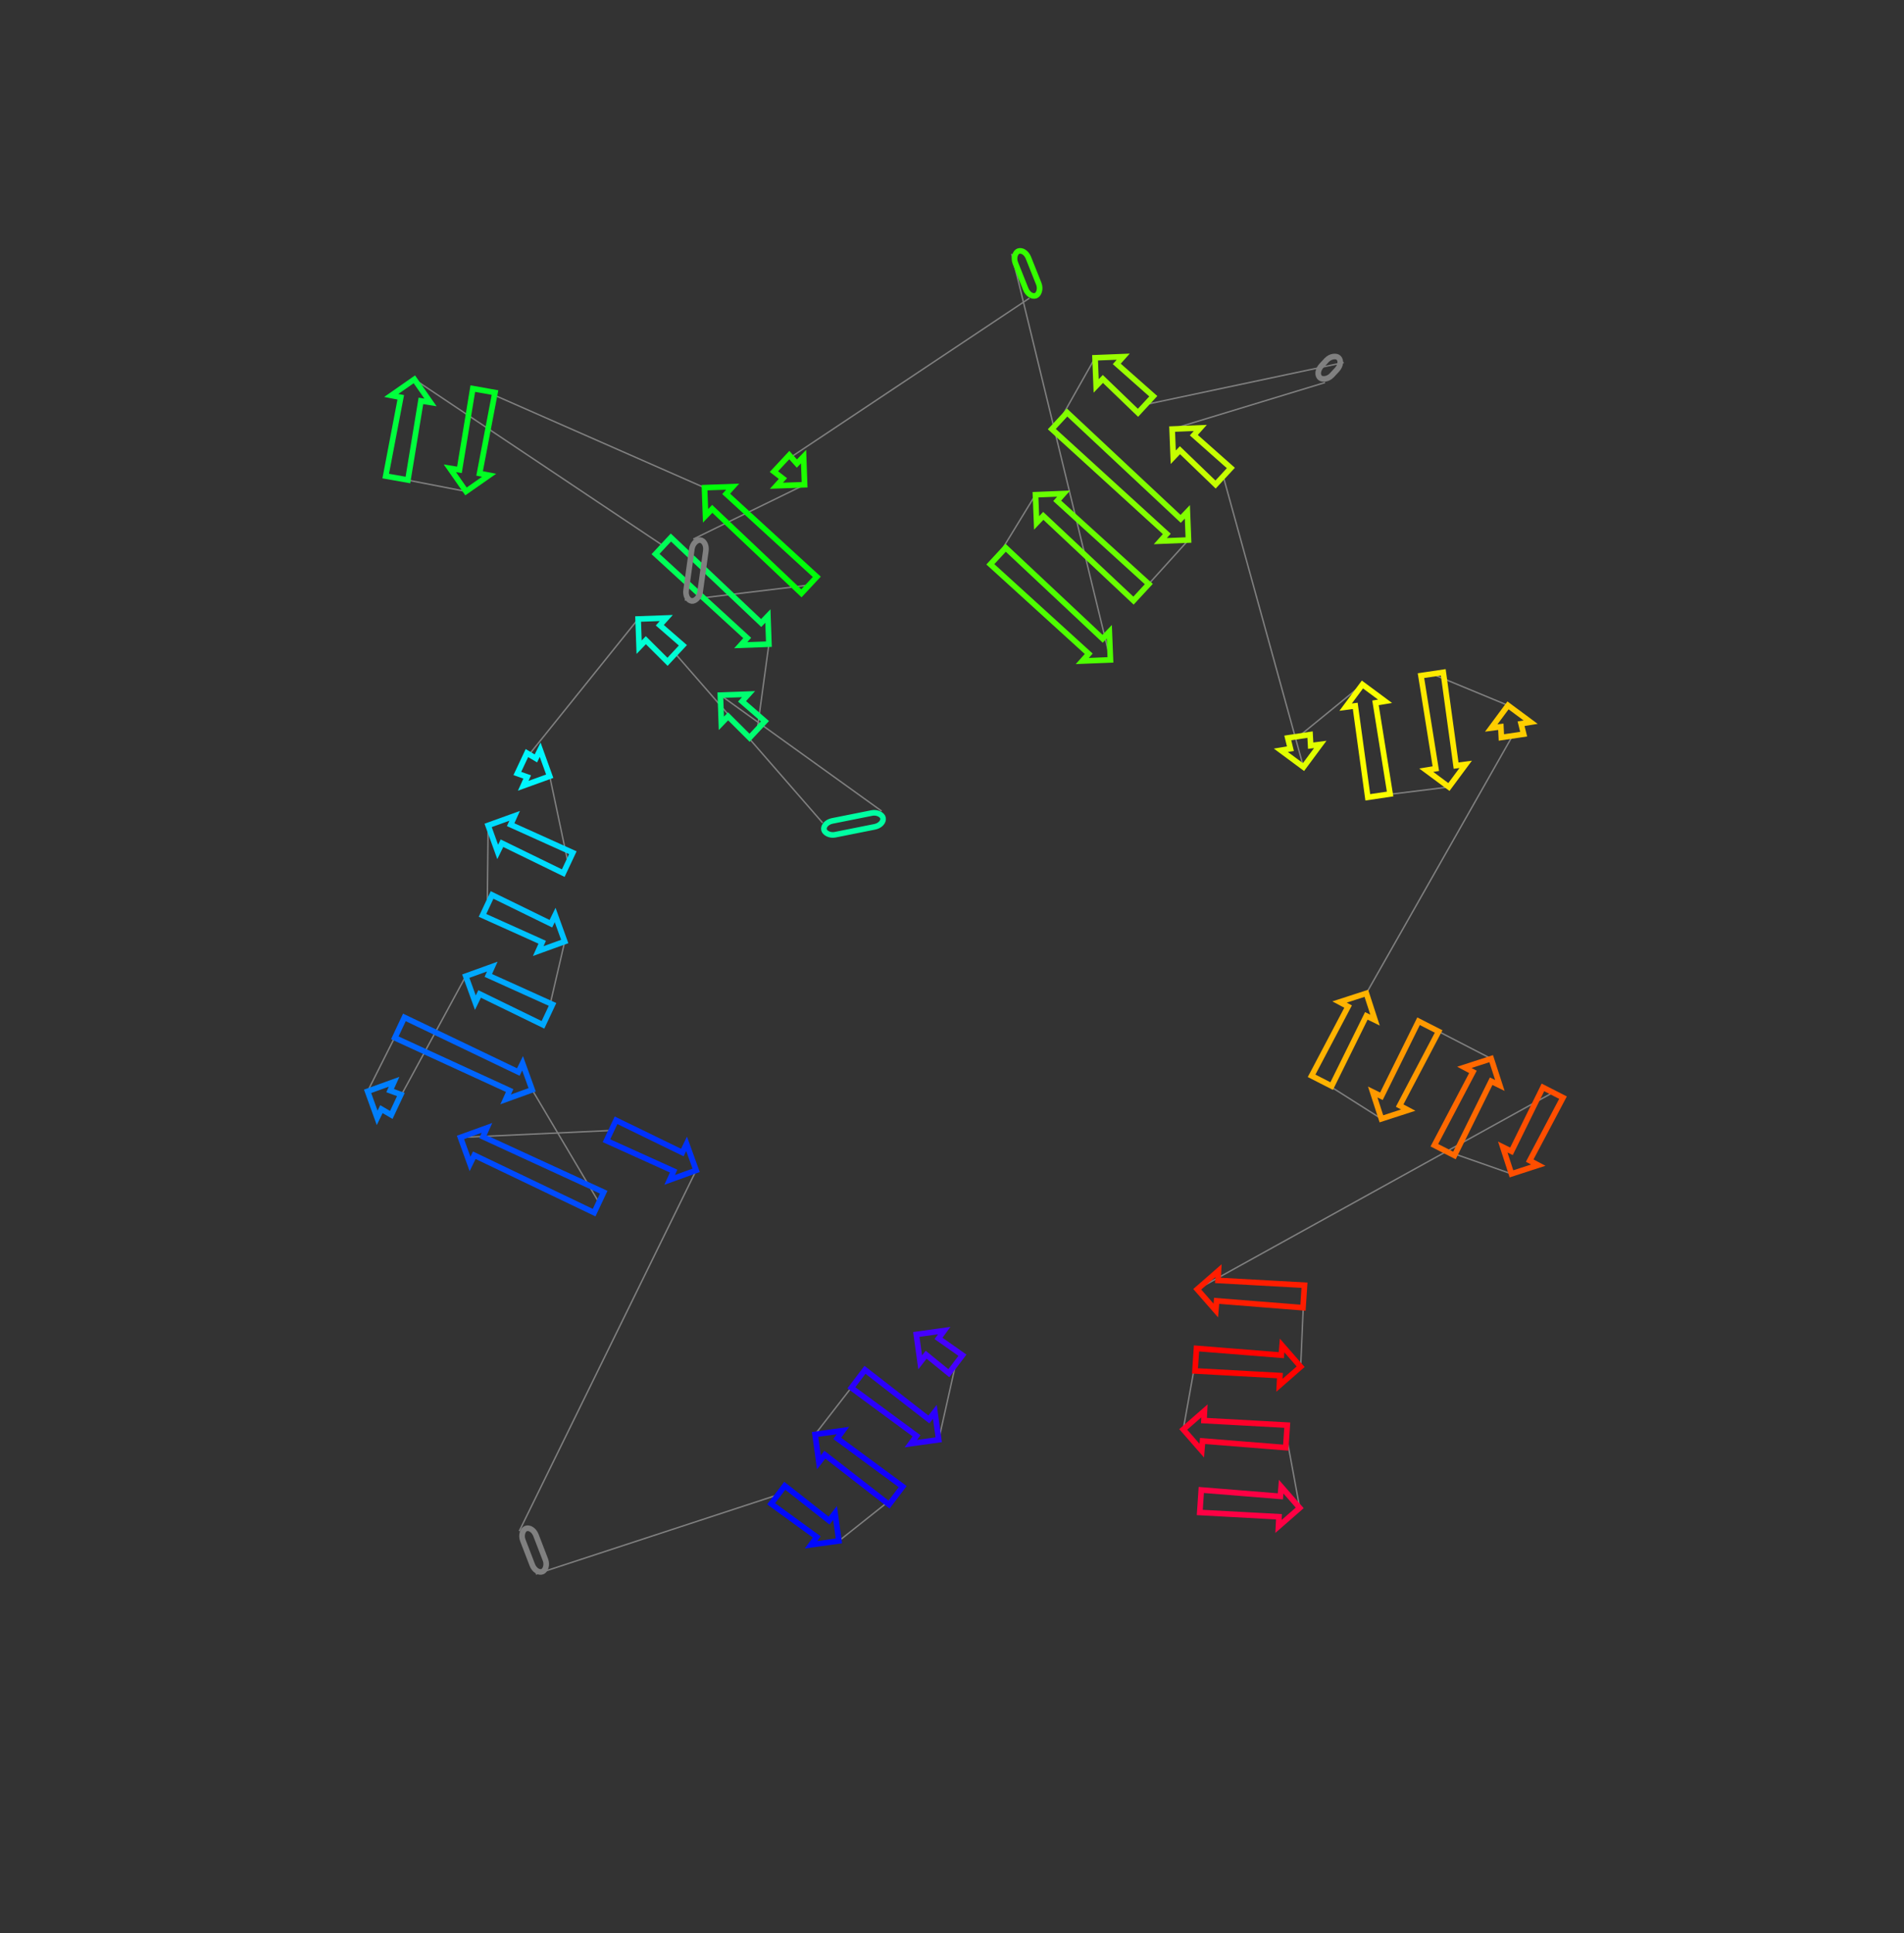 <?xml version="1.0" encoding="utf-8" ?>
<svg baseProfile="full" height="1371.93" version="1.1" width="1351.235" xmlns="http://www.w3.org/2000/svg" xmlns:ev="http://www.w3.org/2001/xml-events" xmlns:xlink="http://www.w3.org/1999/xlink"><rect width="100%" height="100%" fill="#333333" stroke="none"/><defs /><line style="stroke: grey; opacity: 2.0" x1="678.193" x2="666.191" y1="968.122" y2="1021.743" /><line style="stroke: grey; opacity: 2.0" x1="609.032" x2="578.416" y1="978.485" y2="1017.951" /><line style="stroke: grey; opacity: 2.0" x1="635.789" x2="595.359" y1="1061.371" y2="1093.521" /><line style="stroke: grey; opacity: 2.0" x1="552.109" x2="380.283" y1="1060.788" y2="1117.117" /><line style="stroke: grey; opacity: 2.0" x1="368.517" x2="494.049" y1="1086.558" y2="830.545" /><line style="stroke: grey; opacity: 2.0" x1="433.797" x2="326.778" y1="802.264" y2="807.196" /><line style="stroke: grey; opacity: 2.0" x1="425.043" x2="377.663" y1="853.318" y2="773.405" /><line style="stroke: grey; opacity: 2.0" x1="283.599" x2="260.867" y1="729.254" y2="774.484" /><line style="stroke: grey; opacity: 2.0" x1="281.1" x2="330.563" y1="783.981" y2="692.74" /><line style="stroke: grey; opacity: 2.0" x1="388.728" x2="400.778" y1="720.041" y2="668.155" /><line style="stroke: grey; opacity: 2.0" x1="345.82" x2="346.416" y1="642.359" y2="585.763" /><line style="stroke: grey; opacity: 2.0" x1="403.129" x2="390.13" y1="612.382" y2="550.851" /><line style="stroke: grey; opacity: 2.0" x1="370.542" x2="452.865" y1="541.657" y2="439.292" /><line style="stroke: grey; opacity: 2.0" x1="479.183" x2="583.796" y1="463.801" y2="583.941" /><line style="stroke: grey; opacity: 2.0" x1="625.673" x2="511.233" y1="575.582" y2="493.32" /><line style="stroke: grey; opacity: 2.0" x1="537.416" x2="545.666" y1="517.702" y2="457.148" /><line style="stroke: grey; opacity: 2.0" x1="470.67" x2="294.051" y1="387.308" y2="269.188" /><line style="stroke: grey; opacity: 2.0" x1="281.614" x2="330.714" y1="339.244" y2="348.734" /><line style="stroke: grey; opacity: 2.0" x1="343.417" x2="499.986" y1="277.178" y2="346.083" /><line style="stroke: grey; opacity: 2.0" x1="574.2" x2="485.954" y1="415.195" y2="425.801" /><line style="stroke: grey; opacity: 2.0" x1="491.986" x2="571.002" y1="382.579" y2="344.009" /><line style="stroke: grey; opacity: 2.0" x1="554.691" x2="730.521" y1="328.82" y2="211.632" /><line style="stroke: grey; opacity: 2.0" x1="717.969" x2="788.05" y1="180.138" y2="468.305" /><line style="stroke: grey; opacity: 2.0" x1="708.262" x2="734.874" y1="394.596" y2="351.088" /><line style="stroke: grey; opacity: 2.0" x1="809.861" x2="843.442" y1="420.36" y2="383.222" /><line style="stroke: grey; opacity: 2.0" x1="751.889" x2="777.148" y1="298.645" y2="253.91" /><line style="stroke: grey; opacity: 2.0" x1="813.041" x2="953.592" y1="287.068" y2="257.27" /><line style="stroke: grey; opacity: 2.0" x1="940.392" x2="831.843" y1="271.452" y2="304.497" /><line style="stroke: grey; opacity: 2.0" x1="868.092" x2="925.067" y1="337.984" y2="544.358" /><line style="stroke: grey; opacity: 2.0" x1="921.82" x2="966.884" y1="522.506" y2="485.761" /><line style="stroke: grey; opacity: 2.0" x1="978.61" x2="1028.265" y1="564.651" y2="558.505" /><line style="stroke: grey; opacity: 2.0" x1="1016.343" x2="1070.202" y1="478.295" y2="500.583" /><line style="stroke: grey; opacity: 2.0" x1="1073.411" x2="969.676" y1="522.178" y2="704.918" /><line style="stroke: grey; opacity: 2.0" x1="937.944" x2="980.358" y1="767.1" y2="793.979" /><line style="stroke: grey; opacity: 2.0" x1="1013.843" x2="1058.267" y1="728.364" y2="751.293" /><line style="stroke: grey; opacity: 2.0" x1="1025.061" x2="1072.657" y1="816.363" y2="833.034" /><line style="stroke: grey; opacity: 2.0" x1="1102.111" x2="849.667" y1="775.316" y2="914.956" /><line style="stroke: grey; opacity: 2.0" x1="925.234" x2="923.053" y1="920.046" y2="969.918" /><line style="stroke: grey; opacity: 2.0" x1="848.603" x2="839.717" y1="964.903" y2="1014.412" /><line style="stroke: grey; opacity: 2.0" x1="913.01" x2="922.384" y1="1019.349" y2="1070.096" /><polygon points="666.042,949.816 683.021,961.743 673.366,974.501 657.275,961.4 653.033,966.816 650.291,947.005 670.102,944.262" style="stroke: #4500ff; stroke-width:4; stroke-linecap:round; fill-opacity:0; opacity:2.0" /><polygon points="650.44,1018.932 604.205,984.864 613.86,972.106 659.207,1007.348 663.449,1001.932 666.191,1021.743 646.38,1024.485" style="stroke: #2b00ff; stroke-width:4; stroke-linecap:round; fill-opacity:0; opacity:2.0" /><polygon points="594.168,1020.762 640.617,1054.992 630.961,1067.75 585.401,1032.346 581.159,1037.762 578.416,1017.951 598.228,1015.208" style="stroke: #1100ff; stroke-width:4; stroke-linecap:round; fill-opacity:0; opacity:2.0" /><polygon points="579.608,1090.71 547.281,1067.167 556.937,1054.409 588.375,1079.125 592.617,1073.71 595.359,1093.521 575.548,1096.263" style="stroke: #0009ff; stroke-width:4; stroke-linecap:round; fill-opacity:0; opacity:2.0" /><rect height="10" rx="7" ry="45" style="stroke: grey; stroke-width:4; stroke-linecap:round; fill-opacity:0; opacity:2.0" transform="rotate(68.941 377.849 1082.965)" width="32.746" x="377.849" y="1082.965" /><polygon points="478.058,831.063 430.398,809.506 437.196,795.022 484.231,817.912 487.256,811.734 494.049,830.545 475.238,837.338" style="stroke: #0031ff; stroke-width:4; stroke-linecap:round; fill-opacity:0; opacity:2.0" /><polygon points="342.77,806.678 428.442,846.076 421.643,860.56 336.597,819.829 333.572,826.007 326.778,807.196 345.589,800.403" style="stroke: #004bff; stroke-width:4; stroke-linecap:round; fill-opacity:0; opacity:2.0" /><polygon points="361.672,773.924 280.199,736.496 286.998,722.012 367.845,760.773 370.87,754.594 377.663,773.405 358.853,780.199" style="stroke: #0065ff; stroke-width:4; stroke-linecap:round; fill-opacity:0; opacity:2.0" /><polygon points="276.858,773.966 284.499,776.739 277.701,791.223 270.686,787.117 267.66,793.295 260.867,774.484 279.678,767.691" style="stroke: #007fff; stroke-width:4; stroke-linecap:round; fill-opacity:0; opacity:2.0" /><polygon points="346.555,692.222 392.127,712.799 385.329,727.283 340.382,705.373 337.356,711.551 330.563,692.74 349.374,685.947" style="stroke: #00a8ff; stroke-width:4; stroke-linecap:round; fill-opacity:0; opacity:2.0" /><polygon points="384.787,668.673 342.421,649.601 349.219,635.117 390.959,655.522 393.985,649.344 400.778,668.155 381.967,674.948" style="stroke: #00c2ff; stroke-width:4; stroke-linecap:round; fill-opacity:0; opacity:2.0" /><polygon points="362.407,585.245 406.529,605.141 399.73,619.624 356.235,598.396 353.209,604.574 346.416,585.763 365.227,578.97" style="stroke: #00dbff; stroke-width:4; stroke-linecap:round; fill-opacity:0; opacity:2.0" /><polygon points="374.139,551.369 367.143,548.899 373.941,534.415 380.312,538.218 383.337,532.04 390.13,550.851 371.319,557.644" style="stroke: #00f6ff; stroke-width:4; stroke-linecap:round; fill-opacity:0; opacity:2.0" /><polygon points="468.248,443.692 484.635,457.946 473.731,469.655 458.348,454.324 453.577,459.28 452.865,439.292 472.852,438.581" style="stroke: #00ffd4; stroke-width:4; stroke-linecap:round; fill-opacity:0; opacity:2.0" /><rect height="10" rx="7" ry="45" style="stroke: #00ffa2; stroke-width:4; stroke-linecap:round; fill-opacity:0; opacity:2.0" transform="rotate(-191.289 627.63 585.388)" width="42.703" x="627.63" y="585.388" /><polygon points="526.617,497.719 542.868,511.848 531.964,523.557 516.716,508.351 511.945,513.307 511.233,493.32 531.221,492.608" style="stroke: #00ff71; stroke-width:4; stroke-linecap:round; fill-opacity:0; opacity:2.0" /><polygon points="530.283,452.749 465.218,393.162 476.122,381.453 540.184,442.117 544.955,437.161 545.666,457.148 525.679,457.86" style="stroke: #00ff57; stroke-width:4; stroke-linecap:round; fill-opacity:0; opacity:2.0" /><polygon points="298.711,284.494 289.49,340.642 273.737,337.845 284.407,281.955 277.654,280.64 294.051,269.188 305.503,285.584" style="stroke: #00ff3d; stroke-width:4; stroke-linecap:round; fill-opacity:0; opacity:2.0" /><polygon points="326.054,333.428 335.541,275.78 351.294,278.577 340.358,335.967 347.11,337.282 330.714,348.734 319.261,332.338" style="stroke: #00ff23; stroke-width:4; stroke-linecap:round; fill-opacity:0; opacity:2.0" /><polygon points="515.369,350.483 579.652,409.341 568.748,421.05 505.468,361.115 500.697,366.071 499.986,346.083 519.973,345.372" style="stroke: #00ff09; stroke-width:4; stroke-linecap:round; fill-opacity:0; opacity:2.0" /><rect height="10" rx="7" ry="45" style="stroke: grey; stroke-width:4; stroke-linecap:round; fill-opacity:0; opacity:2.0" transform="rotate(-262.055 501.89 383.961)" width="43.64" x="501.89" y="383.961" /><polygon points="555.619,339.609 549.239,334.674 560.143,322.965 565.52,328.978 570.291,324.022 571.002,344.009 551.015,344.72" style="stroke: #1dff00; stroke-width:4; stroke-linecap:round; fill-opacity:0; opacity:2.0" /><rect height="10" rx="7" ry="45" style="stroke: #35ff00; stroke-width:4; stroke-linecap:round; fill-opacity:0; opacity:2.0" transform="rotate(68.27 727.258 176.435)" width="33.904" x="727.258" y="176.435" /><polygon points="772.65,463.967 702.833,400.473 713.69,388.72 782.508,453.296 787.259,448.32 788.05,468.305 768.066,469.096" style="stroke: #4eff00; stroke-width:4; stroke-linecap:round; fill-opacity:0; opacity:2.0" /><polygon points="750.274,355.426 815.289,414.484 804.432,426.237 740.416,366.097 735.665,371.072 734.874,351.088 754.858,350.296" style="stroke: #68ff00; stroke-width:4; stroke-linecap:round; fill-opacity:0; opacity:2.0" /><polygon points="828.042,378.884 746.46,304.522 757.317,292.769 837.9,368.213 842.651,363.238 843.442,383.222 823.458,384.014" style="stroke: #82ff00; stroke-width:4; stroke-linecap:round; fill-opacity:0; opacity:2.0" /><polygon points="792.549,258.248 818.47,281.192 807.613,292.944 782.691,268.92 777.94,273.895 777.148,253.91 797.133,253.119" style="stroke: #9aff00; stroke-width:4; stroke-linecap:round; fill-opacity:0; opacity:2.0" /><rect height="10" rx="7" ry="45" style="stroke: grey; stroke-width:4; stroke-linecap:round; fill-opacity:0; opacity:2.0" transform="rotate(-47.054 933.072 264.639)" width="19.375" x="933.072" y="264.639" /><polygon points="847.244,308.835 873.521,332.108 862.664,343.86 837.386,319.507 832.635,324.482 831.843,304.497 851.828,303.706" style="stroke: #c6ff00; stroke-width:4; stroke-linecap:round; fill-opacity:0; opacity:2.0" /><polygon points="915.787,531.325 913.906,523.682 929.733,521.33 930.156,529.189 936.977,528.29 925.067,544.358 909,532.449" style="stroke: #e0ff00; stroke-width:4; stroke-linecap:round; fill-opacity:0; opacity:2.0" /><polygon points="976.165,498.795 986.523,563.475 970.697,565.827 961.795,500.93 954.975,501.829 966.884,485.761 982.952,497.671" style="stroke: #faff00; stroke-width:4; stroke-linecap:round; fill-opacity:0; opacity:2.0" /><polygon points="1018.984,545.472 1008.43,479.471 1024.257,477.119 1033.354,543.336 1040.175,542.437 1028.265,558.505 1012.198,546.596" style="stroke: #ffe900; stroke-width:4; stroke-linecap:round; fill-opacity:0; opacity:2.0" /><polygon points="1079.482,513.616 1081.324,521.002 1065.498,523.354 1065.113,515.752 1058.292,516.65 1070.202,500.583 1086.269,512.492" style="stroke: #ffcd00; stroke-width:4; stroke-linecap:round; fill-opacity:0; opacity:2.0" /><polygon points="969.666,720.918 945.069,770.736 930.818,763.464 956.726,714.315 950.651,711.087 969.676,704.918 975.845,723.943" style="stroke: #ffb300; stroke-width:4; stroke-linecap:round; fill-opacity:0; opacity:2.0" /><polygon points="980.368,777.979 1006.717,724.728 1020.968,732 993.308,784.582 999.383,787.81 980.358,793.979 974.19,774.954" style="stroke: #ff9900; stroke-width:4; stroke-linecap:round; fill-opacity:0; opacity:2.0" /><polygon points="1058.257,767.293 1032.186,820 1017.935,812.727 1045.317,760.689 1039.242,757.461 1058.267,751.293 1064.436,770.318" style="stroke: #ff6800; stroke-width:4; stroke-linecap:round; fill-opacity:0; opacity:2.0" /><polygon points="1072.667,817.034 1094.985,771.68 1109.237,778.953 1085.607,823.637 1091.682,826.865 1072.657,833.034 1066.488,814.009" style="stroke: #ff4e00; stroke-width:4; stroke-linecap:round; fill-opacity:0; opacity:2.0" /><polygon points="864.379,908.667 925.772,912.064 924.696,928.028 863.403,923.162 862.827,930.017 849.667,914.956 864.728,901.796" style="stroke: #ff1d00; stroke-width:4; stroke-linecap:round; fill-opacity:0; opacity:2.0" /><polygon points="908.341,976.207 848.065,972.885 849.14,956.921 909.317,961.712 909.893,954.857 923.053,969.918 907.992,983.077" style="stroke: #ff0300; stroke-width:4; stroke-linecap:round; fill-opacity:0; opacity:2.0" /><polygon points="854.429,1008.123 913.547,1011.367 912.472,1027.331 853.452,1022.618 852.876,1029.473 839.717,1014.412 854.777,1001.253" style="stroke: #ff002a; stroke-width:4; stroke-linecap:round; fill-opacity:0; opacity:2.0" /><polygon points="907.672,1076.385 851.459,1073.336 852.534,1057.373 908.648,1061.89 909.224,1055.035 922.384,1070.096 907.323,1083.255" style="stroke: #ff0044; stroke-width:4; stroke-linecap:round; fill-opacity:0; opacity:2.0" /></svg>